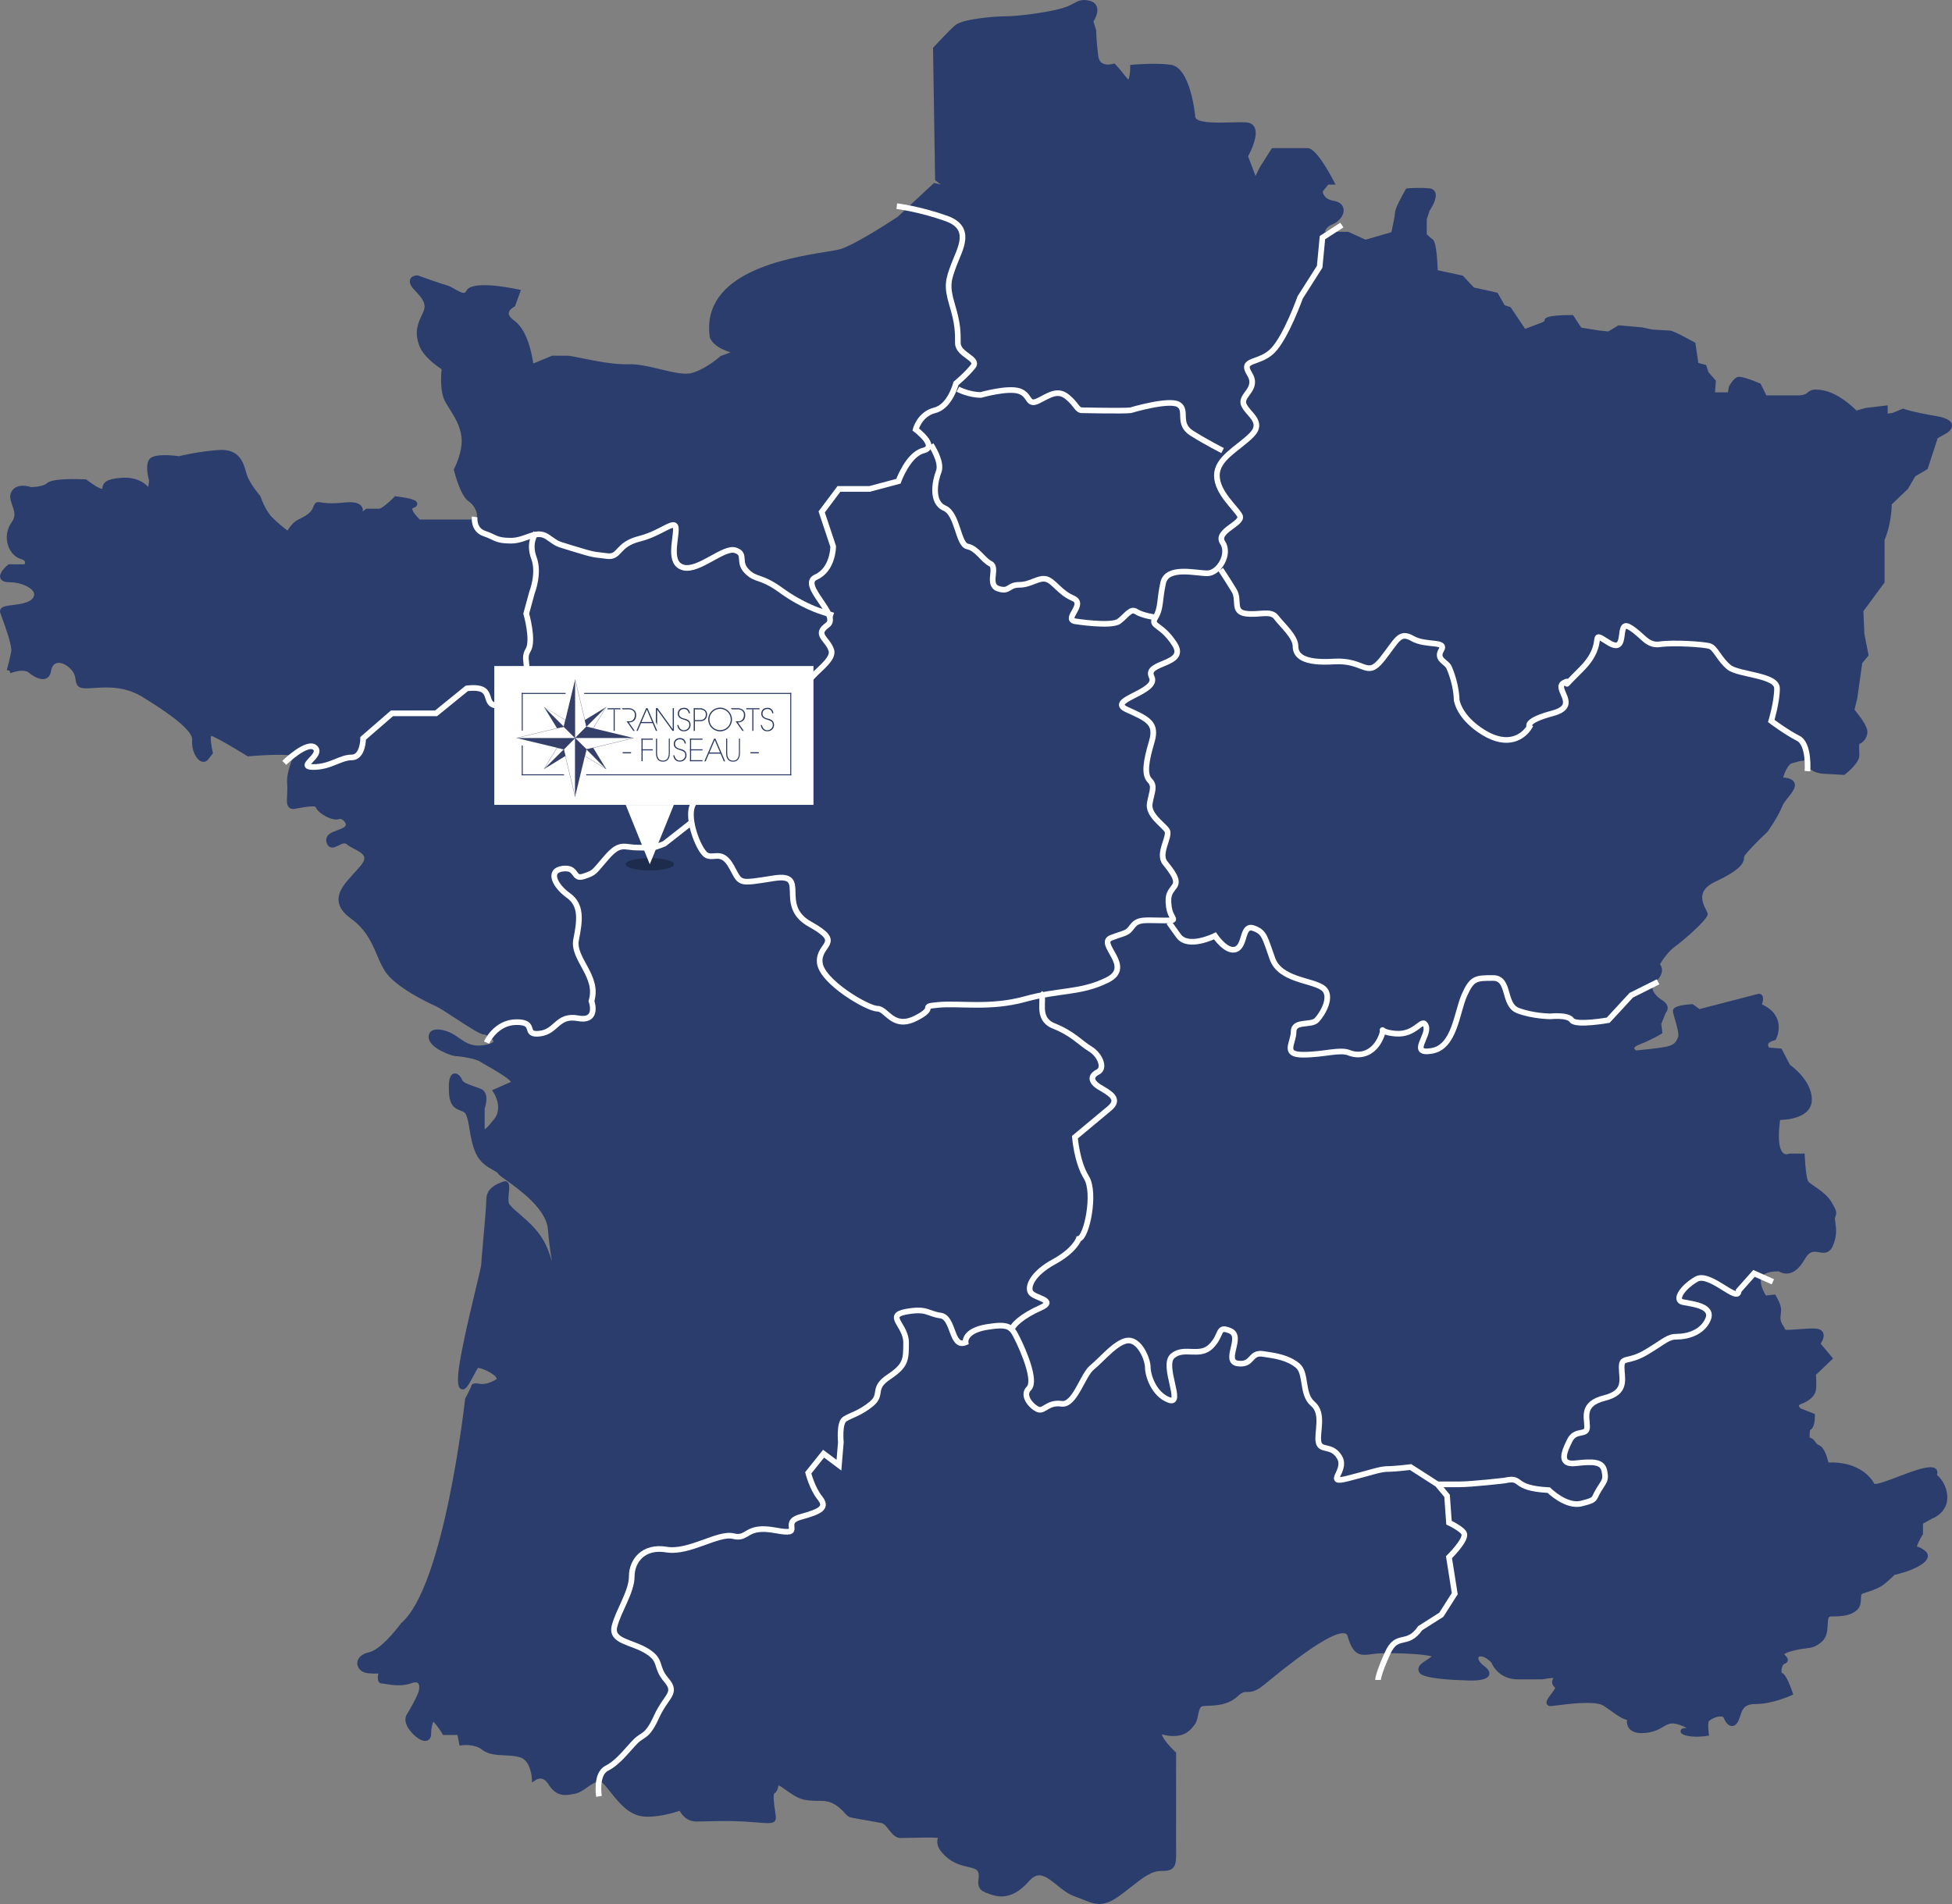 <?xml version="1.0" encoding="iso-8859-1"?>
<!-- Generator: Adobe Illustrator 19.0.0, SVG Export Plug-In . SVG Version: 6.00 Build 0)  -->
<svg version="1.1" xmlns="http://www.w3.org/2000/svg" xmlns:xlink="http://www.w3.org/1999/xlink" x="0px" y="0px"
	 viewBox="0 0 345.144 336.72" style="enable-background:new 0 0 345.144 336.72;" xml:space="preserve">
<rect x="0" y="0" width="345.144" height="336.72" fill="#808080" stroke="none"/>
<g id="OBJECTS">
	<path style="fill:#2B3D6C;" d="M333.231,95.478c0.227-0.533,1.206-3.014,1.248-6.269l2.887-2.766l1.272-2.194l2.191-1.301
		l1.784-5.46l1.455-0.815c0.201-0.11,1.2-0.699,1.063-1.557c-0.121-0.753-0.995-1.229-2.835-1.544
		c-4.162-0.704-5.614-1.244-5.628-1.249l-0.176-0.066l-1.901,0.782l-0.82,0.102v-1.456l-3.826,0.448l-1.699,0.465
		c-0.724-0.73-3.235-3.089-5.956-3.58c-1.686-0.298-2.156-0.035-2.677,0.401c-0.296,0.247-0.602,0.503-1.874,0.503h-5.422
		l-1.023-2.078l-0.166-0.07c-1.461-0.613-3.323-1.296-3.906-1.101c-0.664,0.218-1.331,1.336-1.52,1.674l-0.181,1.036h-2.276
		l0.15-2.049l-1.32-1.539l-0.406-1.248l-1.378-0.358l-0.527-3.563l-0.209-0.117c-1.375-0.769-3.768-2.059-4.344-2.059
		c-0.406,0-2.256-0.121-3.108-0.175l-1.676-0.372l-4.257-0.376l-1.786,1.086l-1.602-0.157l-3.194-0.515l-1.447-2.224h-0.258
		c-4.776,0-4.776,0.625-4.768,0.991c-0.066,0.13-0.51,0.367-0.946,0.499l-2.501,0.953l-2.561-3.827l-1.058-0.356l-1.264-2.211
		l-4.176-0.925l-1.962-2.098l-4.43-0.952c-0.194-4.991-0.732-5.354-0.912-5.475c-0.356-0.239-0.81-0.672-1.034-0.893v-2.626
		l0.483-1.503c0.331-0.488,1.468-2.283,1.008-3.308c-0.123-0.273-0.401-0.611-1.029-0.673c-1.815-0.188-3.768-0.008-3.851,0
		l-0.245,0.023l-0.125,0.216c-0.436,0.753-1.855,3.272-1.855,4.069c0,0.45-0.366,2.239-0.635,3.438l-4.567,1.323l-3.061-1.379
		l-4.134-0.042c0.106-0.37,0.41-0.898,1.263-1.25c1.282-0.52,2.162-1.681,2.048-2.702c-0.042-0.376-0.301-1.276-1.795-1.509
		c-1.542-0.246-1.846-1.232-1.906-1.632l0.984-1.225h1.294l-0.377-0.72c-0.903-1.722-3.151-5.726-4.538-5.726h-6.335l-2.139,3.367
		l-0.763,1.56l-1.314-3.486c0.46-0.844,1.889-3.687,1.134-5.138c-0.188-0.361-0.592-0.802-1.452-0.858
		c-0.747-0.046-1.717-0.02-2.743,0.006c-2.311,0.063-6.184,0.163-6.284-1.009c-0.008-0.087-0.763-8.708-4.346-9.193
		c-2.703-0.365-6.556-0.017-6.718-0.002l-0.437,0.041v0.447c0,0.903-0.151,1.861-0.327,2.138c-0.051-0.037-0.134-0.112-0.25-0.259
		c-1.435-1.826-1.989-2.375-2.011-2.398l-0.205-0.2l-0.27,0.085c-0.011,0.004-1.161,0.342-1.91-0.149
		c-0.379-0.248-0.602-0.67-0.682-1.289c-0.347-2.664-0.352-4.473-0.352-4.491l-0.489-1.565c0.303-0.49,0.929-1.672,0.599-2.618
		c-0.121-0.35-0.426-0.81-1.184-1.022c-1.391-0.388-2.061-0.028-2.91,0.429c-0.507,0.273-1.081,0.583-1.992,0.847
		c-2.533,0.742-7.813,1.44-10.055,1.44c-2.001,0-7.584,0.468-8.89,1.573c-1.086,0.92-3.69,3.743-3.801,3.862l-0.134,0.144
		l0.372,23.386l0.981,0.788l-1.18-0.281l-6.383,5.956c-0.073,0.049-7.298,4.888-10.241,5.769c-0.43,0.129-1.319,0.272-2.443,0.453
		c-6.635,1.068-22.171,3.568-20.584,15.053c0.038,0.192,0.434,1.716,3.665,2.727l-1.669,0.626l-0.153,0.094
		c-0.023,0.021-2.368,2.133-4.912,2.904c-1.333,0.411-3.431-0.094-5.653-0.63c-1.953-0.47-3.971-0.959-5.749-0.89
		c-2.466,0.089-5.929-0.617-8.224-1.085c-1.253-0.255-2.082-0.424-2.485-0.424h-2.681l-3.348,1.377
		c-0.229-1.649-1.032-5.921-3.344-7.568c-0.468-0.334-1.019-0.838-0.985-1.346c0.036-0.524,0.681-0.97,0.926-1.098l0.169-0.088
		l1.058-2.898l-0.549-0.116c-1.906-0.401-8.196-1.569-9.099,0.26c-0.141,0.287-0.283,0.331-0.329,0.345
		c-0.379,0.117-1.078-0.282-1.695-0.636c-0.482-0.276-0.98-0.561-1.447-0.687c-1.304-0.363-5.022-1.709-5.059-1.723l-0.161-0.028
		c-0.099,0-0.972,0.019-1.243,0.687c-0.294,0.722,0.375,1.522,0.904,2.061c1.874,1.901,1.905,2.758,1.254,4.077
		c-0.847,1.727-1.426,3.235-0.558,5.584c0.723,1.965,3.139,3.655,3.962,4.186c-0.107,0.993-0.333,4.005,0.626,5.732
		c0.243,0.431,0.512,0.862,0.787,1.302c0.936,1.498,1.904,3.047,2.102,5.057c0.251,2.547-1.265,5.43-1.28,5.459l-0.089,0.168
		l0.045,0.185c0.114,0.467,1.158,4.593,2.63,5.493c0.76,0.468,1.606,1.891,1.398,2.65c-0.098,0.356-0.484,0.536-1.15,0.536h-8.936
		c-0.704-0.666-1.392-1.577-1.322-1.924c0.012-0.06,0.125-0.106,0.189-0.128c0.487-0.16,0.717-0.419,0.684-0.767
		c-0.032-0.333-0.08-0.837-3.697-1.273l-0.231-0.028l-0.165,0.168c-1.06,1.08-2.28,2.034-2.611,2.041h-2.308l-0.622,0.494
		c0.029-0.258,0.008-0.513-0.105-0.749c-0.361-0.752-1.399-1.029-3.177-0.839c-2.478,0.266-3.591,0.069-4.125-0.026
		c-0.842-0.148-1.037,0.042-1.364,0.88c-0.418,1.065-1.427,1.564-2.403,2.046l-0.316,0.157c-0.812,0.414-1.467,1.328-1.818,1.903
		c-0.624-0.478-1.809-1.42-2.722-2.35c-1.247-1.271-2.019-3.615-2.027-3.638l-0.095-0.169c-0.018-0.021-1.825-2.128-2.326-3.66
		c-0.06-0.184-0.116-0.383-0.174-0.59c-0.463-1.637-1.17-4.117-4.872-3.841c-3.399,0.249-6.406,0.953-6.96,1.088
		c-1.094-0.145-4.259-0.471-5.136,0.423c-0.909,0.916-0.345,3.244-0.153,3.93l-0.158,1.095c-0.758-0.839-2.197-1.793-4.746-1.619
		c-2.653,0.181-3.257,0.843-3.371,1.852c-0.004,0.032-0.008,0.07-0.001,0.087c-0.375,0.05-1.639-0.698-2.73-1.563l-0.12-0.095
		l-0.151-0.008c-1.37-0.066-5.914-0.214-6.802,0.692c-0.469,0.478-1.931,0.667-2.8,0.679c-0.464-0.158-2.535-0.754-3.443,0.779
		c-0.452,0.778-0.16,1.614,0.124,2.423c0.351,1.002,0.682,1.948-0.095,2.999c-0.866,1.179-1.108,2.72-0.646,4.121
		c0.395,1.197,1.233,2.089,2.243,2.384c0.418,0.122,0.682,0.297,0.745,0.491c0.046,0.145-0.007,0.323-0.072,0.459H1.513L1.381,99.91
		c-0.494,0.406-1.612,1.443-1.312,2.311c0.258,0.746,1.278,0.746,1.613,0.746c1.829,0,3.782,0.806,4.265,1.76
		c0.17,0.337,0.132,0.662-0.12,1.022C5.211,106.631,3.5,106.844,2.251,107c-1.111,0.139-1.845,0.23-2.138,0.708
		c-0.121,0.197-0.145,0.434-0.068,0.663c0.07,0.216,0.197,0.566,0.355,1.001c0.533,1.463,1.781,4.89,1.59,5.857
		c-0.188,1.006-0.531,2.293-0.696,2.911c-0.054,0.205-0.088,0.337-0.093,0.366l0.468,0.092l0.011,0.011l0.167,0.44
		c1.212-0.451,2.681-0.658,3.263-0.066c0.304,0.249,1.874,1.467,3,1.027c0.341-0.134,0.775-0.474,0.909-1.331
		c0.081-0.518,0.312-1.18,0.952-1.391c0.709-0.233,1.671,0.159,2.52,1.024c0.705,0.719,0.794,1.343,0.872,1.893
		c0.122,0.868,0.332,1.532,1.794,1.532c0.403,0,0.875-0.031,1.402-0.066c2.319-0.153,5.49-0.367,8.709,1.631
		c2.657,1.652,8.879,5.52,8.709,7.556c-0.144,1.823,0.705,3.432,1.588,3.79c0.456,0.185,0.92,0.059,1.236-0.34l0.859-1.101
		l-0.058-0.234c-0.291-1.185-0.414-2.472-0.284-2.848c0.87,0.247,4.319,2.287,6.362,3.561l0.136,0.084l0.158-0.014
		c3.254-0.3,7.065-0.398,7.745-0.053c0.043,0.275-0.142,0.821-0.322,1.351c-0.323,0.953-0.725,2.14-0.623,3.542
		c0.058,0.751,0.022,1.444-0.01,2.055c-0.053,1.011-0.091,1.741,0.354,2.158c0.228,0.214,0.539,0.295,0.925,0.24
		c0.227-0.033,0.5-0.084,0.797-0.139c2.337-0.432,2.907-0.321,2.974-0.153c0.444,1.125,3.034,2.561,4.203,2.083
		c0.224-0.094,0.739,0.176,0.998,0.614c0.273,0.461,0.025,0.673-0.054,0.741c-0.321,0.271-0.845,0.465-1.353,0.652
		c-0.79,0.292-1.536,0.568-1.824,1.204c-0.145,0.32-0.146,0.678-0.004,1.062c0.131,0.359,0.339,0.598,0.617,0.71
		c0.482,0.195,0.985-0.061,1.47-0.308c0.659-0.335,1.084-0.516,1.444-0.2c0.348,0.303,0.816,0.547,1.313,0.805
		c0.778,0.406,1.66,0.865,1.778,1.475c0.078,0.403-0.155,0.932-0.693,1.573c-0.361,0.43-0.747,0.852-1.128,1.269
		c-1.485,1.625-2.889,3.16-2.711,4.923c0.11,1.095,0.826,2.106,2.187,3.089c2.674,1.933,3.7,4.335,4.605,6.454
		c0.515,1.206,1.002,2.345,1.733,3.295c2.231,2.898,8.495,5.673,8.762,5.791c0.475,0.207,1.851,1.106,3.183,1.976
		c3.101,2.026,4.628,2.981,5.233,2.981c0.417,0,1.626,0.747,1.675,1.206c0.016,0.15-0.311,0.389-1.068,0.56
		c-2.548,0.576-3.697-0.225-5.026-1.153c-0.226-0.158-0.453-0.316-0.684-0.466c-1.306-0.852-3.207-1.38-4.13-0.789
		c-0.413,0.265-0.604,0.713-0.537,1.258c0.22,1.913,4.216,3.216,4.764,3.216c0.599,0,3.454,0.378,4.382,1.004
		c0.237,0.164,0.708,0.433,1.283,0.761c1.038,0.592,3.708,2.115,4.102,2.788c-1.587,0.713-2.806,1.248-2.807,1.249L87,192.812
		l0.317,0.488c0.078,0.121,1.881,2.96-0.34,5.079c-0.43,0.585-0.971,1.152-1.272,1.349c-0.003-0.039-0.006-0.087-0.006-0.144v-3.556
		c0.378-1.061,0.637-2.894-0.656-3.448c-0.362-0.159-0.782-0.303-1.207-0.45c-0.859-0.294-1.928-0.659-2.103-1.108
		c-0.264-0.658-0.826-1.303-1.458-1.163c-0.719,0.163-0.997,1.148-0.899,3.194c0.111,2.452,0.997,2.972,2.057,3.36
		c0.489,0.179,0.812,0.298,1.014,0.805c0.296,0.76,0.435,1.624,0.582,2.539c0.192,1.198,0.411,2.555,1.027,4.028
		c0.775,1.841,2.217,2.637,3.172,3.164c0.299,0.167,0.711,0.393,0.772,0.508c0.134,0.271,0.5,0.542,1.538,1.285
		c2.303,1.648,7.094,5.079,7.349,8.727c0.122,1.758,0.409,3.771,0.702,5.626c-0.37-1.312-0.861-2.677-1.6-3.907
		c-1.143-1.913-2.83-3.367-4.186-4.536c-0.885-0.762-1.721-1.483-1.836-1.896c-0.128-0.46-0.056-1.191,0.007-1.835
		c0.09-0.91,0.154-1.567-0.262-1.888c-0.117-0.091-0.369-0.217-0.741-0.068l-0.215,0.085c-0.968,0.379-2.769,1.084-2.769,3.104
		c0,1.045-0.31,4.524-0.559,7.32c-0.208,2.333-0.335,3.782-0.335,4.157c-0.013,0.292-0.49,2.29-0.996,4.407
		c-1.241,5.195-3.117,13.047-3.117,15.819c0,1.002,0.113,1.699,0.663,1.841c0.678,0.179,1.17-0.674,2.046-2.32
		c0.283-0.532,0.711-1.335,0.814-1.439c0.497-0.117,3.003,1.005,3.306,1.807c0.024,0.062,0.045,0.117-0.156,0.239
		c-1.58,0.963-2.696,0.765-2.707,0.764c-1.087-0.219-1.331-0.016-1.436,0.072c-0.131,0.109-0.205,0.269-0.198,0.364
		c-0.053,0.204-0.574,1.24-1.025,2.083l-0.056,0.182c-0.036,0.33-3.643,33.033-11.268,39.571l-0.079,0.086
		c-0.914,1.277-3.702,4.679-5.614,5.091c-1.603,0.352-2.133,1.276-2.095,2.024c0.045,0.861,0.797,1.565,1.787,1.674
		c0.826,0.096,1.477,0.096,1.928,0.073c-0.113,0.575-0.139,1.157,0.093,1.475c0.129,0.176,0.326,0.277,0.541,0.277
		c0.104,0,0.295,0.036,0.549,0.079c1.039,0.176,2.975,0.504,4.612-0.108c0.575-0.212,1.012-0.219,1.225-0.016
		c0.245,0.232,0.293,0.807,0.12,1.429c-0.332,1.188-2.059,4.02-2.055,4.02c-0.04,0.05-0.957,1.256,0.726,3.18
		c1.073,1.226,2.146,1.791,2.868,1.508c0.196-0.076,0.652-0.337,0.652-1.109c0-0.924,0.217-1.924,0.412-2.218
		c0.005,0.006,0.011,0.012,0.017,0.017c0.837,0.852,1.532,2.07,1.538,2.083l0.139,0.245h2.565l0.369,1.887l0.453-0.07
		c0.021-0.002,2.138-0.311,3.563,0.813c1.053,0.835,2.53,0.907,3.958,0.975c0.965,0.047,1.964,0.095,2.796,0.376
		c1.806,0.62,1.997,3.542,1.999,3.572l0.05,0.85l0.695-0.472c0.005-0.003,0.472-0.306,1.033-0.185
		c0.426,0.093,0.814,0.412,1.15,0.951c1.463,2.353,3.081,2.023,4.796,1.678c0.708-0.145,1.397-0.63,2.064-1.101
		c1.449-1.022,2.219-1.405,3.022-0.51c0.371,0.417,0.743,0.883,1.124,1.36c1.48,1.852,3.158,3.953,5.601,4.263
		c2.424,0.316,5.502-0.602,6.607-0.97c0.365,0.673,1.255,1.885,2.93,1.885c0.587,0,1.284-0.015,2.057-0.033
		c1.815-0.042,4.071-0.09,6.316,0.032c0.88,0.052,1.653,0.116,2.314,0.17c2.135,0.179,3.109,0.258,3.347-0.499
		c0.097-0.286,0.038-0.72-0.104-1.676c-0.11-0.74-0.403-2.704-0.102-2.982c0.482-0.296,0.596-0.824,0.671-1.173
		c0.014-0.065,0.032-0.151,0.051-0.216c0.131,0.04,0.438,0.178,1.077,0.644c2.608,1.894,3.219,2.09,6.535,2.09
		c2.081,0,3.262,1.259,4.044,2.092c0.394,0.42,0.678,0.722,1.018,0.811c0.403,0.104,1.588,0.311,2.842,0.529
		c1.062,0.185,2.145,0.372,2.727,0.496c0.425,0.086,0.849,0.627,1.258,1.149c0.547,0.697,1.167,1.487,2.056,1.487
		c0.343,0,0.915-0.014,1.59-0.031c1.639-0.04,4.089-0.1,5.038,0.013c-0.175,0.559-0.38,1.61,1.263,3.169
		c1.448,1.367,2.98,1.718,4.1,1.975c0.94,0.215,1.482,0.359,1.698,0.793c0.226,0.463,0.174,0.913,0.118,1.39
		c-0.086,0.734-0.202,1.738,1.202,2.315c1.754,0.713,4.404,1.784,7.686-1.951c1.646-1.88,2.893-1.03,4.959,0.64
		c0.964,0.78,1.962,1.587,3.106,1.994c0.543,0.193,1.024,0.387,1.464,0.565c1.074,0.433,1.966,0.793,2.945,0.793
		c0.996,0,2.08-0.372,3.534-1.421c0.799-0.577,1.521-1.144,2.193-1.673c2.025-1.593,3.489-2.744,5.208-2.744
		c1.002,0,1.668-0.088,2.103-0.537c0.572-0.588,0.56-1.582,0.54-3.563c-0.005-0.443-0.01-0.939-0.01-1.494
		c0-4.555,0.01-15.115,0.01-15.115v-0.216l-0.156-0.146c-0.572-0.533-2.113-2.121-2.381-3.054c-0.001-0.006-0.003-0.011-0.004-0.016
		c0.074,0.014,0.153,0.031,0.226,0.048c0.448,0.097,1.061,0.23,1.834,0.23c2.191,0,3.023-1.067,3.759-2.007
		c0.34-0.435,0.471-1.063,0.598-1.669c0.201-0.959,0.36-1.545,0.875-1.608c0.291-0.038,0.628-0.052,0.997-0.067
		c1.471-0.061,3.484-0.145,5.167-1.703c0.796-0.741,1.16-0.74,1.644-0.737c0.652,0.004,1.441,0.004,2.974-1.25l0.613-0.503
		c7.543-6.206,12.179-9.084,13.768-8.581c0.214,0.069,0.335,0.207,0.406,0.46c0.973,3.464,2.223,3.473,4.162,3.203
		c0.307-0.042,0.635-0.088,0.989-0.117c2.195-0.177,8.213,0.005,9.719,0.503c-0.288,0.241-0.622,0.459-0.949,0.672
		c-0.695,0.452-1.295,0.844-1.394,1.443c-0.032,0.201-0.017,0.511,0.246,0.846c0.776,0.982,5.888,1.215,8.031,1.27
		c1.419,0.091,3.849,0.095,4.215-0.933c0.265-0.743-0.584-1.379-0.863-1.588c-0.788-0.588-1.089-1.164-1.036-1.474
		c0.012-0.069,0.047-0.168,0.211-0.218c0.316-0.096,1.107,0.03,2.099,1.083c0.231,0.557,1.415,2.954,4.698,2.954h4.286l0.099-0.01
		c0.711-0.153,1.471-0.23,1.893-0.232c-0.529,0.806-0.083,1.321,0.14,1.579c0.052,0.059,0.138,0.159,0.146,0.194
		c0,0,0,0.033-0.044,0.111c-0.15,0.274-0.409,0.623-0.66,0.96c-0.61,0.821-0.979,1.317-0.753,1.78
		c0.052,0.105,0.214,0.35,0.611,0.35c0.165,0,0.485-0.04,1.135-0.123c1.868-0.24,6.831-0.88,8.255,0.046
		c0.543,0.354,1.016,0.693,1.447,1.001c0.983,0.703,1.789,1.28,2.716,1.53c-0.041,0.412-0.005,0.987,0.37,1.475
		c0.522,0.683,1.504,0.955,2.924,0.81c1.54-0.156,2.416-0.67,3.12-1.083c0.991-0.582,1.587-0.934,3.611-0.052
		c0.218,0.096,0.396,0.18,0.541,0.252c-0.017,0.001-0.033,0.002-0.048,0.004c-0.542,0.04-0.969,0.073-1.033,0.527
		c-0.063,0.446,0.389,0.62,0.561,0.686c1.53,0.588,3.898,0.229,3.998,0.212l0.464-0.072l-0.059-0.474
		c-0.047-0.382-0.142-1.486-0.016-1.997c0.119-0.26,1.216-0.915,2.103-0.915c0.009,0,0.018,0,0.026,0
		c0.443,0.007,0.519,0.188,0.544,0.246c0.406,0.963,0.9,1.452,1.465,1.452c0.494,0,0.899-0.366,1.204-1.089
		c0.099-0.232,0.18-0.481,0.263-0.735c0.361-1.108,0.673-2.066,2.689-2.066c2.933,0,6.135-1.441,6.27-1.502l0.404-0.185
		l-0.146-0.426c-0.976-2.831-1.566-3.32-1.889-3.405c-0.053-0.179-0.081-0.607,0.066-1.039c0.06-0.176,0.199-0.485,0.455-0.571
		c0.297-0.101,0.477-0.275,0.537-0.515c0.095-0.378-0.162-0.659-0.368-0.885c-0.08-0.087-0.228-0.249-0.251-0.266
		c0.005-0.01,0.133-0.23,1.125-0.512c1.213-0.343,2.028-0.447,2.683-0.53c1.069-0.137,1.776-0.227,2.868-1.221
		c0.913-0.819,0.965-2.025,1.007-2.994c0.053-1.237,0.144-1.439,0.646-1.439c2.111,0,3.62-0.206,4.626-1.231
		c0.556-0.567,0.584-1.305,0.606-1.898c0.026-0.678,0.074-0.83,0.283-0.902l0.56-0.186c0.967-0.32,1.967-0.65,2.755-1.133
		c0.81-0.496,1.98-1.644,2.316-1.979l1.869-0.52c0.888-0.291,3.802-1.339,4.032-2.653c0.041-0.24,0.033-0.703-0.49-1.119
		c-0.62-0.492-1.091-0.675-1.439-0.752c0.333-1.005,1-2.04,1.006-2.05l0.08-0.122v-1.865l1.651-0.917
		c0.983-0.358,2.8-1.646,2.644-3.955c-0.147-2.055-1.237-3.247-1.827-3.749c0.107-0.294,0.128-0.625-0.055-0.905
		c-0.357-0.55-1.205-0.602-2.833-0.164c-1.221,0.327-2.595,0.853-3.922,1.361c-1.548,0.593-3.887,1.487-4.282,1.264
		c-0.741-1.514-3.279-3.962-8.092-3.751c-0.221-0.944-0.74-2.676-1.636-3.049c-0.367-0.148-0.519-0.365-0.695-0.616
		c-0.176-0.25-0.375-0.532-0.765-0.668l-0.221-0.074c-0.028-0.605,0.019-1.199,0.115-1.382c0.696-0.313,0.802-1.658,0.802-2.447
		v-0.337l-2.547-0.998c-0.143-0.145-0.305-0.384-0.284-0.502c0.007-0.044,0.094-0.147,0.367-0.252
		c1.877-0.719,2.463-1.676,2.622-2.345c0.166-0.658,0.076-2.217,0.032-2.836l3.03-2.892l-2.194-2.617
		c0.299-0.457,0.707-1.251,0.446-1.898c-0.121-0.298-0.426-0.672-1.192-0.751c-0.819-0.085-2.03,0.007-3.202,0.097
		c-0.81,0.061-1.882,0.143-2.309,0.094c-0.067-0.235-0.204-0.447-0.346-0.666c-0.237-0.365-0.506-0.78-0.506-1.408
		c0-0.292,0.032-0.521,0.06-0.731c0.115-0.849,0.135-1.454-0.836-3.159l-0.158-0.277l-1.63,0.189
		c-0.48-0.755-1.246-2.31-0.759-3.256c0.446-0.866,1.897-1.036,3.054-1.018c0.28,0.179,0.921,0.5,1.759,0.349
		c1.014-0.188,1.936-0.999,2.743-2.414c0.91-1.611,1.691-1.474,2.591-1.316c0.757,0.133,1.791,0.314,2.425-1.094
		c0.802-1.768,0.593-3.243,0.454-4.22c-0.046-0.32-0.093-0.651-0.059-0.787c0.028-0.116,0.062-0.203,0.091-0.28
		c0.238-0.626,0.182-0.981-0.683-2.459c-0.737-1.247-2.067-2.16-3.038-2.828c-0.491-0.337-0.954-0.654-1.105-0.86
		c-0.276-0.372-0.533-2.603-0.613-4.457l-0.021-0.469h-2.613l-0.201,0.045c-0.022,0.01-0.512,0.227-0.932-0.097
		c-0.474-0.366-1.164-1.621-0.594-5.895c0.996-0.024,3.445-0.218,4.748-1.504c0.572-0.564,0.862-1.264,0.862-2.081
		c0-3.227-3.23-5.707-3.869-6.165l-1.491-2.863l-2.204-0.189c-0.098-0.153-0.214-0.393-0.158-0.594
		c0.075-0.267,0.479-0.517,1.107-0.687l0.204-0.055l0.099-0.189c0.036-0.069,0.866-1.706,0.224-3.452
		c-0.414-1.126-1.329-2.017-2.722-2.653c0.251-0.792,0.25-1.343-0.006-1.642c-0.173-0.202-0.43-0.276-0.723-0.207
		c-0.649,0.17-8.879,2.302-10.326,2.677l-1.207-0.88l-0.171,0.011c-3.313,0.216-3.313,0.922-3.313,1.224
		c0,0.244,0.108,0.624,0.332,1.392c0.269,0.924,0.772,2.643,0.593,3.126c-0.329,0.88-0.602,1.434-1.981,1.744
		c-1.371,0.31-4.691,0.627-5.484,0.7c-0.159-0.127-0.316-0.309-0.306-0.423c0.009-0.103,0.207-0.349,0.886-0.615
		c2.342-0.917,3.78-1.826,3.84-1.865l0.261-0.165l-0.205-1.641l0.807-1.974c0.139-0.153,0.355-0.468,0.318-0.906
		c-0.045-0.533-0.45-1.02-1.175-1.43c-0.399-0.263-1.448-1.134-1.517-1.987c-0.03-0.373,0.134-0.719,0.503-1.061
		c0.851-0.79,1.25-1.56,1.187-2.285c-0.035-0.395-0.198-0.692-0.361-0.895c0.432-0.702,1.523-2.358,2.694-3.153
		c0.924-0.631,5.749-4.68,5.749-5.687c0-0.219-0.109-0.432-0.288-0.783c-0.35-0.686-0.936-1.834-0.569-2.932
		c0.266-0.794,1.003-1.481,2.192-2.042c4.71-2.217,5.104-3.414,5.097-4.394c0.147-0.484,2.262-2.676,4.137-4.429l0.066-0.076
		c0.075-0.106,1.829-2.616,2.564-4.473c0.192-0.494,0.642-1.058,1.076-1.603c0.713-0.895,1.387-1.741,1.075-2.512
		c-0.277-0.686-1.179-0.861-1.837-0.933c-0.059-0.006-0.116-0.012-0.171-0.018c0.32-1.049,0.913-2.311,1.503-2.482l0.342-0.102
		c0.746-0.224,1.875-0.564,2.279-0.29c0.037,0.024,0.134,0.089,0.164,0.345c0.187,1.488,2.069,1.886,3.128,1.886
		c0.001,0,0.002,0,0.003,0l3.397,0.197l0.142-0.111c0.419-0.329,2.513-2.034,2.513-3.308c0-0.228-0.008-0.464-0.015-0.697
		c-0.016-0.468-0.041-1.251,0.045-1.386c0.773-0.268,1.402-1.215,1.402-2.11c0-0.846-0.977-2.213-1.178-2.486l-1.106-1.448
		l0.492-2.003l0.874-6.237l1.128-1.346l-0.748-3.804l-0.176-4.018l3.75-5.094V95.478z"/>
	<g>
		<path style="fill:none;stroke:#FFFFFF;stroke-miterlimit:10;" d="M158.568,36.459c0,0,4.016,0.482,8.765,2.178
			s2.374,5.427,1.357,8.141c-1.018,2.714-1.357,3.731-0.339,7.123c1.018,3.392,1.018,4.749,1.018,6.784s3.731,2.714,2.714,4.07
			c-1.018,1.357-3.053,3.053-3.053,3.053s-1.018,4.07-3.731,4.749c-2.714,0.678-3.392,3.392-3.392,3.392s4.07,3.053,1.357,3.731
			c-2.714,0.678-4.41,5.427-4.41,5.427l-5.088,1.357h-5.427l-3.053,4.07l2.035,6.106c0,0,0,4.07-3.053,5.427
			c-3.053,1.357,4.41,6.784,2.035,8.48c-2.374,1.696,0,2.374,0.678,4.41c0.678,2.035-4.07,4.41-4.41,6.445
			c-0.339,2.035-1.357,3.392-4.07,5.767c-2.714,2.374-1.018,5.766-6.784,4.07c-5.766-1.696-3.053-0.678-5.766,0
			c-2.714,0.678-0.678,1.018-0.678,5.088c0,4.07-0.339,3.392-2.374,5.427c-2.035,2.035,0.678,8.819,2.035,9.498
			c1.357,0.678,2.714-1.018,4.41,2.035c1.696,3.053,1.018,3.053,7.463,2.035c6.445-1.018,0.339,4.749,6.445,8.141
			s1.357,3.392,1.696,6.784c0.339,3.392,8.48,8.141,10.176,8.141s2.714,3.731,6.784,1.696s0.339-2.035,4.07-2.374
			c3.731-0.339,9.158,0.678,15.264-1.018c6.106-1.696,9.837-1.018,14.586-3.392s-2.035-6.445,0.678-7.463
			c2.714-1.018,2.714-0.678,3.731-2.035c1.018-1.357,2.375-1.018,5.427-1.018s1.357,0,1.018-2.374
			c-0.339-2.374,0.339-2.714,1.018-3.731c0.678-1.018-0.339-2.374-1.696-4.07c-1.357-1.696,1.018-4.749,0.339-5.766
			c-0.678-1.018-3.392-2.714-3.053-4.749s1.018-3.053,0-4.07c-1.018-1.018-0.678-3.392,0.339-6.784s-0.678-4.07-4.41-5.766
			c-3.731-1.696,5.766-3.053,4.41-5.767s6.445-2.035,4.07-5.766c-2.374-3.731-4.41-3.053-3.392-4.749
			c1.018-1.696,0.678-3.053,1.357-6.106c0.678-3.053,5.766-1.696,7.802-1.696c2.035,0,4.07-3.392,2.714-5.427
			c-1.357-2.035,3.731-3.392,3.053-4.749c-0.678-1.357-4.07-4.07-4.07-7.123c0-3.053,3.731-4.749,6.106-7.123
			c2.374-2.374-0.678-3.731-1.357-5.427c-0.678-1.696,2.714-2.714,1.018-5.427c-1.696-2.714,1.696-1.696,4.071-4.07
			c2.374-2.374,4.897-9.458,4.897-9.458l3.44-5.406l0.492-5.16l3.44-2.212"/>
		<path style="fill:none;stroke:#FFFFFF;stroke-miterlimit:10;" d="M105.908,317.689c0,0-0.649-3.96,1.386-4.978
			c2.035-1.018,3.731-3.392,5.088-4.749c1.357-1.357,2.035-0.678,3.731-4.41c1.696-3.731,3.731-4.07,1.696-6.445
			c-2.035-2.374-0.678-3.392-3.392-5.088c-2.714-1.696-6.445-1.696-5.767-4.41c0.678-2.714,3.053-6.106,3.053-8.819
			c0-2.714,2.035-5.427,6.106-4.749c4.07,0.678,9.158-3.053,11.872-2.374c2.714,0.678,2.035-2.035,7.462-1.018
			c5.427,1.018,0.678-1.357,4.41-2.374c3.731-1.018,4.749-1.696,3.392-3.392c-1.357-1.696-2.035-4.41-2.035-4.41l2.714-3.392
			l2.714,2.035l0.339-4.07c0,0-0.339-3.392,0.678-4.07c1.018-0.678,2.714-1.018,4.749-2.714s0-2.714,3.053-4.749
			c3.053-2.035,3.053-3.053,3.053-6.106s-3.731-4.749,0-5.427c3.731-0.678,3.731,0.339,6.106,0.678
			c2.374,0.339,1.832,5.834,4.41,4.749c0,0-0.339-2.035,3.731-2.714c4.07-0.678,4.41,0,5.427,2.035
			c1.018,2.035,3.392,7.462,2.035,8.819c-1.357,1.357,0.678,3.392,1.696,3.731c1.018,0.339,1.696-1.357,4.07-1.018
			c2.374,0.339,3.731-5.088,5.427-6.445c1.696-1.357,4.41-4.749,6.445-4.749s3.392,3.392,3.392,4.749
			c0,1.357,1.018,4.749,3.731,5.766c2.714,1.018-1.357-6.106,0.678-7.802c2.035-1.696,4.749,0.339,6.784-1.696
			c2.035-2.035,1.018-3.731,3.392-2.714c2.374,1.018-1.357,5.427,1.357,5.766c2.714,0.339,2.035-2.035,4.41-1.696
			c2.375,0.339,4.41,0.678,6.106,2.035c1.696,1.357,0.678,5.088,2.714,6.784s0.678,5.088,1.018,6.784
			c0.339,1.696,2.374,0.339,3.731,2.714c1.357,2.374-2.714,4.749,1.357,3.731c4.07-1.018,5.766-1.696,7.123-1.696
			c1.357,0,4.071-0.339,4.071-0.339l4.749,3.053l1.696,2.035l0.339,4.749c0,0,2.57,1.199,2.714,2.035
			c0.206,1.206-2.714,4.07-2.714,4.07l1.018,6.445l-2.374,3.731l-3.731,2.374c-2.374,3.392-4.07,0.678-5.767,4.41
			c-1.696,3.731-1.696,4.749-1.696,4.749"/>
		<path style="fill:none;stroke:#FFFFFF;stroke-miterlimit:10;" d="M83.926,91.41c0,0-0.315,2.27,1.72,2.949
			c2.035,0.678,1.974,1.263,4.688,1.263c2.714,0,4.41-2.035,6.445-0.678c2.035,1.357,1.168,1.038,4.41,2.035
			c4.41,1.357,3.731,1.018,6.106,1.357c2.374,0.339,1.696-2.035,5.767-3.053c4.07-1.018,6.445-3.731,6.445-1.696
			s-1.357,6.106,1.357,6.784c2.714,0.678,7.123-3.731,9.158-3.053s0.339,2.035,2.035,3.731c1.696,1.696,2.374,0.678,6.106,3.392
			c3.731,2.714,7.123,3.731,7.123,3.731l2.035,0.678"/>
		<path style="fill:none;stroke:#FFFFFF;stroke-miterlimit:10;" d="M50.26,134.906c0,0,4.118-4.006,5.475-2.649
			c1.357,1.357-3.392,3.392-0.339,3.392c3.053,0,4.749-1.696,6.784-1.696c2.035,0,2.035-3.392,2.035-3.392l5.088-4.41h7.802
			l5.427-4.41c5.766-0.678,2.035,3.392,6.106,3.053c4.071-0.339,3.053-1.357,4.071-4.41c1.018-3.053-0.339-3.731,0.678-5.427
			c1.018-1.696-0.339-6.445-0.339-6.445l1.018-3.731c0,0,1.357-3.392,0.339-6.106c-1.018-2.714,0.339-4.41,0.339-4.41"/>
		<path style="fill:none;stroke:#FFFFFF;stroke-miterlimit:10;" d="M206.68,163.124c0,0,0,0,1.696,2.374
			c1.696,2.374,6.445,0,6.445,0s2.035,3.053,3.731,2.374c1.696-0.678,1.018-4.41,3.053-3.731c2.035,0.678,2.035,1.696,3.392,5.427
			c1.357,3.731,6.784,3.731,8.819,5.088s0,4.749-1.018,5.766c-1.018,1.018-4.07,0-4.07,2.035s-2.035,4.07,1.696,4.07
			s6.445-1.018,8.141-0.339c1.696,0.678,4.07,0.339,5.427-2.374c1.357-2.714-1.018-1.357,2.714-1.018
			c3.731,0.339,4.749-3.053,5.427-1.357s-3.053,5.088,1.018,4.41c4.07-0.678,4.41-6.784,5.766-9.837
			c1.357-3.053,2.035-3.053,5.088-3.053s1.696,4.749,4.41,5.766c2.714,1.018,5.767,1.018,5.767,1.018s3.053-0.339,3.731,0.678
			c0.678,1.018,6.445,0,6.445,0l4.07-4.41l4.749-2.374"/>
		<path style="fill:none;stroke:#FFFFFF;stroke-miterlimit:10;" d="M183.954,175.674c1.018,0.678-1.018,4.41,2.374,5.766
			c3.392,1.357,4.749,3.053,6.445,4.07c1.696,1.018,2.714,3.392,1.357,4.07c-1.357,0.678-1.357,1.696,0.339,2.714
			c1.696,1.018,3.731,2.035,1.696,3.731c-2.035,1.696-6.106,5.088-6.106,5.088s0.339,4.41,2.035,7.123
			c1.696,2.714,0.031,10.681-1.357,10.854c0,0-0.678,2.035-4.41,4.07s-4.749,4.41-4.07,5.427c0.678,1.018,4.749,1.357,1.696,2.714
			c-3.053,1.357-5.088,3.053-5.088,4.07"/>
		<path style="fill:none;stroke:#FFFFFF;stroke-miterlimit:10;" d="M86.035,184.378c0,0,1.585-3.616,5.316-3.616
			c3.731,0,1.018,2.374,4.07,2.035c3.053-0.339,3.053-3.392,6.784-2.714c3.731,0.678,2.374-3.053,2.374-3.053
			c1.357-4.41-3.392-7.462-2.714-10.855c0.678-3.392,1.018-6.106-1.357-7.802c-2.374-1.696-3.731-4.41-1.018-4.749
			s1.696,2.035,3.731,1.357c2.035-0.678,1.696-0.678,4.07-3.392c2.374-2.714,3.053-1.696,5.427-1.696
			c2.374,0,2.36,0.305,4.749-0.678l4.749-3.731"/>
		<path style="fill:none;stroke:#FFFFFF;stroke-miterlimit:10;" d="M215.839,100.711c0,0,1.357,2.035,2.374,3.731
			c1.018,1.696-0.339,3.731,2.035,4.07c2.374,0.339,4.41-0.678,5.427,0.678c1.018,1.357,3.392,3.392,3.392,5.088
			s1.357,3.053,6.784,2.714c5.427-0.339,5.766,3.053,8.48-0.339c2.714-3.392,3.053-5.088,5.427-3.731
			c2.374,1.357,6.106,0.339,5.088,2.035c-1.018,1.696,0.921,2.073,1.357,3.053c1.357,3.053,1.357,5.767,1.357,5.767
			s0.339,3.053,4.749,5.766c4.41,2.714,7.123,0.678,8.141-1.018c0,0-1.018-1.018,4.07-2.374c5.088-1.357,0-4.41,2.035-5.427
			s-1.696,2.374,3.053-2.374c4.749-4.749,1.018-7.123,4.749-4.749c3.731,2.374,1.357-4.07,3.731-2.714
			c2.374,1.357,3.053,3.392,5.427,3.053c2.374-0.339,7.802,0,8.819,0.339s1.696,2.374,3.392,3.731
			c1.696,1.357,8.48,1.357,8.48,3.731c0,2.374-1.018,5.766-1.018,5.766s2.714,2.035,4.749,3.053c2.035,1.018,1.649,5.82,1.649,5.82"
			/>
		<path style="fill:none;stroke:#FFFFFF;stroke-miterlimit:10;" d="M169.368,68.826c0,0,1.925,1.018,4.07,1.018
			c0,0,4.749-1.357,6.784-0.678c2.035,0.678,1.357,2.714,3.392,1.696c2.035-1.018,3.392-2.035,5.088-0.678
			c1.696,1.357,1.698,2.438,2.714,2.374c0,0,7.267,0.152,8.48,0c0,0,6.784-2.035,8.48-1.018c1.696,1.018-0.339,3.392,2.374,5.088
			c2.714,1.696,5.427,3.053,5.427,3.053"/>
		<path style="fill:none;stroke:#FFFFFF;stroke-miterlimit:10;" d="M164.619,78.663c0,0,2.035,3.053,1.357,4.749
			c-0.678,1.696-1.357,5.427,1.018,6.445c2.374,1.018,2.374,6.445,4.07,6.784c1.696,0.339,2.714,2.374,4.07,3.053
			c1.357,0.679-0.678,3.731,1.357,4.41c2.035,0.678,1.696-0.678,3.731-0.678c2.035,0,3.392-1.357,4.749-1.018
			c1.357,0.339,2.374,2.374,4.749,3.392c2.374,1.018-1.675,3.623,0.339,4.07c0,0,6.445,1.018,7.802,0
			c1.357-1.018,2.035-2.374,3.053-1.696c1.018,0.678,3.392,1.018,3.392,1.018"/>
		<path style="fill:none;stroke:#FFFFFF;stroke-miterlimit:10;" d="M313.47,226.683l-3.333-1.486l-2.714,3.053
			c0,2.374-5.088-3.392-7.462-2.035c-2.374,1.357-4.07,3.731-2.374,4.07c1.696,0.339,5.427,0.678,4.41,3.053
			c-1.018,2.374-3.731,3.053-5.427,3.053c-1.696,0-2.035,0.678-5.427,2.714c-3.392,2.035-4.41,0.678-4.41,2.714
			s1.018,4.41-3.053,5.427c-4.07,1.018-3.053,3.392-3.053,5.088c0,1.696-2.035,0.339-3.053,2.374
			c-1.018,2.035-2.035,4.41,1.018,4.07c3.053-0.339,4.749-0.339,5.088,1.357c0.339,1.696,0,1.696-1.018,3.392
			c-1.018,1.696-0.339,1.696-3.053,2.374s-5.766-2.374-5.766-2.374c-6.784-0.339-4.345-2.464-7.802-1.696
			c0,0-5.766,0.678-8.141,0.678c-2.374,0-3.731,0-3.731,0"/>
	</g>
	<ellipse style="fill:#1D2C4C;" cx="114.891" cy="152.848" rx="4.276" ry="1.094"/>
	<polygon style="fill:#FFFFFF;" points="119.141,142.348 114.891,152.848 110.641,142.348 	"/>
	<rect x="87.397" y="117.787" style="fill:#FFFFFF;" width="56.435" height="24.553"/>
</g>
<g id="Layer_2">
	<g>
		<rect x="92.253" y="122.546" style="fill:#2B3964;" width="0.177" height="6.666"/>
		<rect x="139.729" y="122.546" style="fill:#2B3964;" width="0.177" height="14.565"/>
		<rect x="92.253" y="122.546" style="fill:#2B3964;" width="7.755" height="0.177"/>
		<rect x="92.253" y="131.837" style="fill:#2B3964;" width="0.177" height="5.274"/>
		<rect x="92.253" y="136.935" style="fill:#2B3964;" width="7.477" height="0.177"/>
		<rect x="103.636" y="136.935" style="fill:#2B3964;" width="36.27" height="0.177"/>
		<rect x="103.291" y="122.546" style="fill:#2B3964;" width="36.615" height="0.177"/>
		<polygon style="fill:#343F6A;" points="91.327,130.517 101.689,130.517 99.707,132.535 		"/>
		<polygon id="XMLID_16_" style="fill:#343F6A;" points="91.331,130.535 91.322,130.498 99.713,128.477 101.703,130.503 
			101.676,130.53 99.701,128.519 		"/>
		<polygon style="fill:#343F6A;" points="101.689,120.159 101.689,130.521 99.671,128.538 		"/>
		<polygon id="XMLID_13_" style="fill:#343F6A;" points="101.703,130.535 101.676,130.507 103.687,128.532 101.671,120.163 
			101.708,120.154 103.729,128.544 		"/>
		<path id="XMLID_12_" style="fill:#343F6A;" d="M101.709,141.042l-2.059-8.548l2.059-2.023V141.042z M99.692,132.506l1.978,8.211
			v-10.155L99.692,132.506z"/>
		<polyline style="fill:#343F6A;" points="101.689,130.517 103.708,132.5 101.689,140.879 		"/>
		<polygon style="fill:#343F6A;" points="96.185,136.016 99.697,132.503 99.991,133.687 		"/>
		<path id="XMLID_9_" style="fill:#343F6A;" d="M96.201,136.026l-0.033-0.02l2.308-3.773c0.004-0.007,0.012-0.01,0.021-0.009
			l1.204,0.26l-0.008,0.038l-1.191-0.257L96.201,136.026z"/>
		<path id="XMLID_8_" style="fill:#343F6A;" d="M99.697,128.554c-0.005,0-0.01-0.002-0.014-0.006l-3.499-3.526
			c-0.007-0.007,3.816,2.312,3.816,2.312c0.007,0.004,0.011,0.013,0.009,0.021l-0.294,1.184c-0.002,0.007-0.007,0.012-0.013,0.014
			C99.701,128.554,99.699,128.554,99.697,128.554z M96.313,125.123l3.374,3.374l0.282-1.137L96.313,125.123z"/>
		<polyline style="fill:#343F6A;" points="99.697,128.535 98.493,128.795 96.185,125.023 		"/>
		<polygon style="fill:#343F6A;" points="112.052,130.521 101.689,130.521 103.672,128.503 		"/>
		<polygon id="XMLID_4_" style="fill:#343F6A;" points="103.666,132.561 101.676,130.535 101.703,130.508 103.678,132.518 
			112.048,130.502 112.057,130.54 		"/>
		<polygon style="fill:#343F6A;" points="107.194,125.023 103.682,128.535 103.388,127.351 		"/>
		<path id="XMLID_3_" style="fill:#343F6A;" d="M104.886,128.814c-0.001,0-0.003,0-0.004,0l-1.204-0.26l0.008-0.038l1.191,0.257
			l2.301-3.761l0.033,0.02l-2.308,3.773C104.899,128.811,104.893,128.814,104.886,128.814z"/>
		<path id="XMLID_1_" style="fill:#343F6A;" d="M107.194,136.035c-0.003,0-0.007-0.001-0.01-0.003l-3.806-2.328
			c-0.007-0.004-0.011-0.013-0.009-0.021l0.294-1.184c0.002-0.007,0.007-0.012,0.013-0.014c0.007-0.002,0.014,0,0.019,0.005
			l3.512,3.512c0.007,0.007,0.008,0.018,0.002,0.026C107.205,136.032,107.2,136.035,107.194,136.035z M103.41,133.678l3.655,2.236
			l-3.374-3.374L103.41,133.678z"/>
		<polyline style="fill:#343F6A;" points="103.682,132.503 104.886,132.243 107.194,136.016 		"/>
		<polygon style="fill:#2C3964;" points="109.783,125.439 107.42,125.439 107.42,125.246 109.625,125.246 		"/>
		<rect x="108.501" y="125.439" style="fill:#2C3964;" width="0.193" height="3.81"/>
		<rect x="113.426" y="130.625" style="fill:#2C3964;" width="0.193" height="4.004"/>
		<rect x="113.426" y="130.625" style="fill:#2C3964;" width="1.995" height="0.193"/>
		<rect x="113.426" y="132.51" style="fill:#2C3964;" width="1.995" height="0.193"/>
		<rect x="122.004" y="130.625" style="fill:#2C3964;" width="0.193" height="4.004"/>
		<rect x="122.004" y="130.625" style="fill:#2C3964;" width="2.21" height="0.193"/>
		<rect x="122.004" y="132.51" style="fill:#2C3964;" width="2.21" height="0.193"/>
		<rect x="122.004" y="134.436" style="fill:#2C3964;" width="2.21" height="0.193"/>
		<rect x="131.939" y="125.246" style="fill:#2C3964;" width="2.363" height="0.193"/>
		<rect x="133.02" y="125.439" style="fill:#2C3964;" width="0.193" height="3.81"/>
		<path style="fill:#2C3964;" d="M109.928,125.246l0.197,0.205c0,0,1.17,0,1.24,0c0.07,0,0.894,0.127,0.894,0.967
			s-0.573,1.148-0.888,1.148h-0.581l1.194,1.694h0.254l-1.054-1.509c0,0,1.301,0.128,1.301-1.301c0-1.164-1.263-1.204-1.148-1.204
			C111.45,125.246,109.928,125.246,109.928,125.246z"/>
		<path style="fill:#2C3964;" d="M129.212,125.246l0.197,0.205c0,0,1.17,0,1.24,0s0.894,0.127,0.894,0.967s-0.573,1.148-0.888,1.148
			h-0.581l1.194,1.694h0.254l-1.054-1.509c0,0,1.301,0.128,1.301-1.301c0-1.164-1.263-1.204-1.148-1.204
			S129.212,125.246,129.212,125.246z"/>
		<path style="fill:#2A3964;" d="M114.487,125.238h-0.118h-0.118l-1.721,4.012h0.233l0.578-1.361h1.028h1.028l0.578,1.361h0.233
			L114.487,125.238z M114.37,127.686h-0.943l0.943-2.208l0.943,2.208H114.37z"/>
		<path style="fill:#2A3964;" d="M126.497,130.633h-0.118h-0.118l-1.721,4.012h0.233l0.578-1.361h1.028h1.028l0.578,1.361h0.233
			L126.497,130.633z M126.379,133.082h-0.943l0.943-2.208l0.943,2.208H126.379z"/>
		<polygon style="fill:#2A3964;" points="116.189,128.2 115.967,127.686 115.967,125.238 116.262,125.238 118.948,128.957 
			118.948,125.238 119.152,125.238 119.152,129.25 118.908,129.25 116.189,125.5 		"/>
		<path style="fill:#2A3964;" d="M127.323,125.145c-1.159,0-2.099,0.94-2.099,2.099s0.94,2.099,2.099,2.099
			c1.159,0,2.099-0.94,2.099-2.099S128.482,125.145,127.323,125.145z M127.323,129.133c-1.044,0-1.889-0.846-1.889-1.889
			s0.846-1.889,1.889-1.889c1.043,0,1.889,0.846,1.889,1.889S128.366,129.133,127.323,129.133z"/>
		<rect x="110.103" y="133.025" style="fill:#2A3964;" width="1.481" height="0.205"/>
		<rect x="132.688" y="133.025" style="fill:#2A3964;" width="1.481" height="0.205"/>
		<path style="fill:#2A3964;" d="M122.106,128.275c0,0.145-0.139,1.052-1.207,1.052c-1.068,0-1.141-1.108-1.141-1.108h0.201
			c0,0,0.155,0.927,0.931,0.927c0.777,0,0.993-0.692,0.993-0.833c0-0.498,0.003-0.771-1.078-1.069s-0.958-0.997-0.958-1.126
			c0-0.128,0.099-0.947,1.1-0.947c1.001,0,1.047,0.976,1.047,0.976h-0.205c0,0-0.09-0.762-0.834-0.762
			c-0.744,0-0.894,0.551-0.894,0.83c0,0.278,0.134,0.706,0.958,0.878C121.844,127.264,122.106,127.665,122.106,128.275z"/>
		<path style="fill:#2A3964;" d="M121.391,133.636c0,0.145-0.139,1.052-1.207,1.052c-1.068,0-1.141-1.109-1.141-1.109h0.201
			c0,0,0.155,0.927,0.931,0.927c0.777,0,0.993-0.692,0.993-0.833c0-0.498,0.003-0.771-1.078-1.069
			c-1.081-0.298-0.958-0.997-0.958-1.126s0.099-0.947,1.1-0.947s1.047,0.976,1.047,0.976h-0.205c0,0-0.09-0.762-0.834-0.762
			s-0.894,0.551-0.894,0.829c0,0.278,0.134,0.706,0.958,0.878C121.129,132.625,121.391,133.026,121.391,133.636z"/>
		<path style="fill:#2A3964;" d="M136.867,128.275c0,0.145-0.139,1.052-1.207,1.052s-1.141-1.108-1.141-1.108h0.201
			c0,0,0.155,0.927,0.931,0.927s0.993-0.692,0.993-0.833c0-0.498,0.003-0.771-1.078-1.069c-1.081-0.298-0.958-0.997-0.958-1.126
			c0-0.128,0.099-0.947,1.1-0.947s1.047,0.976,1.047,0.976h-0.205c0,0-0.09-0.762-0.834-0.762c-0.744,0-0.894,0.551-0.894,0.83
			c0,0.278,0.134,0.706,0.958,0.878C136.605,127.264,136.867,127.665,136.867,128.275z"/>
		<path style="fill:#2A3964;" d="M123.959,125.258l-1.301-0.02v4.03h0.209l0.004-1.722c0,0,0.626,0,0.969,0
			c0.343,0,1.182-0.161,1.182-1.184C125.023,125.338,123.959,125.258,123.959,125.258z M123.841,127.349h-0.975v-1.895h0.739
			c0,0,1.199-0.1,1.199,0.878C124.803,127.365,123.841,127.349,123.841,127.349z"/>
		<g>
			<path style="fill:#2B3964;" d="M117.211,134.7c-0.153,0-0.302-0.022-0.449-0.067c-0.147-0.045-0.277-0.125-0.39-0.241
				c-0.114-0.115-0.205-0.27-0.276-0.464s-0.106-0.441-0.106-0.742v-2.561h0.188v2.514c0,0.266,0.028,0.488,0.085,0.666
				c0.057,0.178,0.133,0.32,0.229,0.426c0.096,0.106,0.205,0.181,0.329,0.226c0.123,0.045,0.253,0.067,0.39,0.067
				s0.269-0.022,0.396-0.067c0.127-0.045,0.239-0.12,0.334-0.226c0.096-0.106,0.172-0.248,0.229-0.426
				c0.057-0.178,0.085-0.4,0.085-0.666v-2.514h0.176v2.561c0,0.301-0.035,0.549-0.106,0.742c-0.07,0.194-0.162,0.348-0.276,0.464
				c-0.114,0.115-0.244,0.196-0.39,0.241C117.513,134.677,117.364,134.7,117.211,134.7z"/>
		</g>
		<g>
			<path style="fill:#2B3964;" d="M129.615,134.7c-0.153,0-0.302-0.022-0.449-0.067s-0.277-0.125-0.39-0.241
				c-0.114-0.115-0.205-0.27-0.276-0.464s-0.106-0.441-0.106-0.742v-2.561h0.188v2.514c0,0.266,0.028,0.488,0.085,0.666
				c0.057,0.178,0.133,0.32,0.229,0.426c0.096,0.106,0.205,0.181,0.329,0.226c0.123,0.045,0.253,0.067,0.39,0.067
				c0.137,0,0.269-0.022,0.396-0.067c0.127-0.045,0.239-0.12,0.334-0.226c0.096-0.106,0.172-0.248,0.229-0.426
				c0.057-0.178,0.085-0.4,0.085-0.666v-2.514h0.176v2.561c0,0.301-0.035,0.549-0.106,0.742c-0.07,0.194-0.162,0.348-0.276,0.464
				c-0.114,0.115-0.244,0.196-0.39,0.241C129.917,134.677,129.767,134.7,129.615,134.7z"/>
		</g>
	</g>
</g>
</svg>
